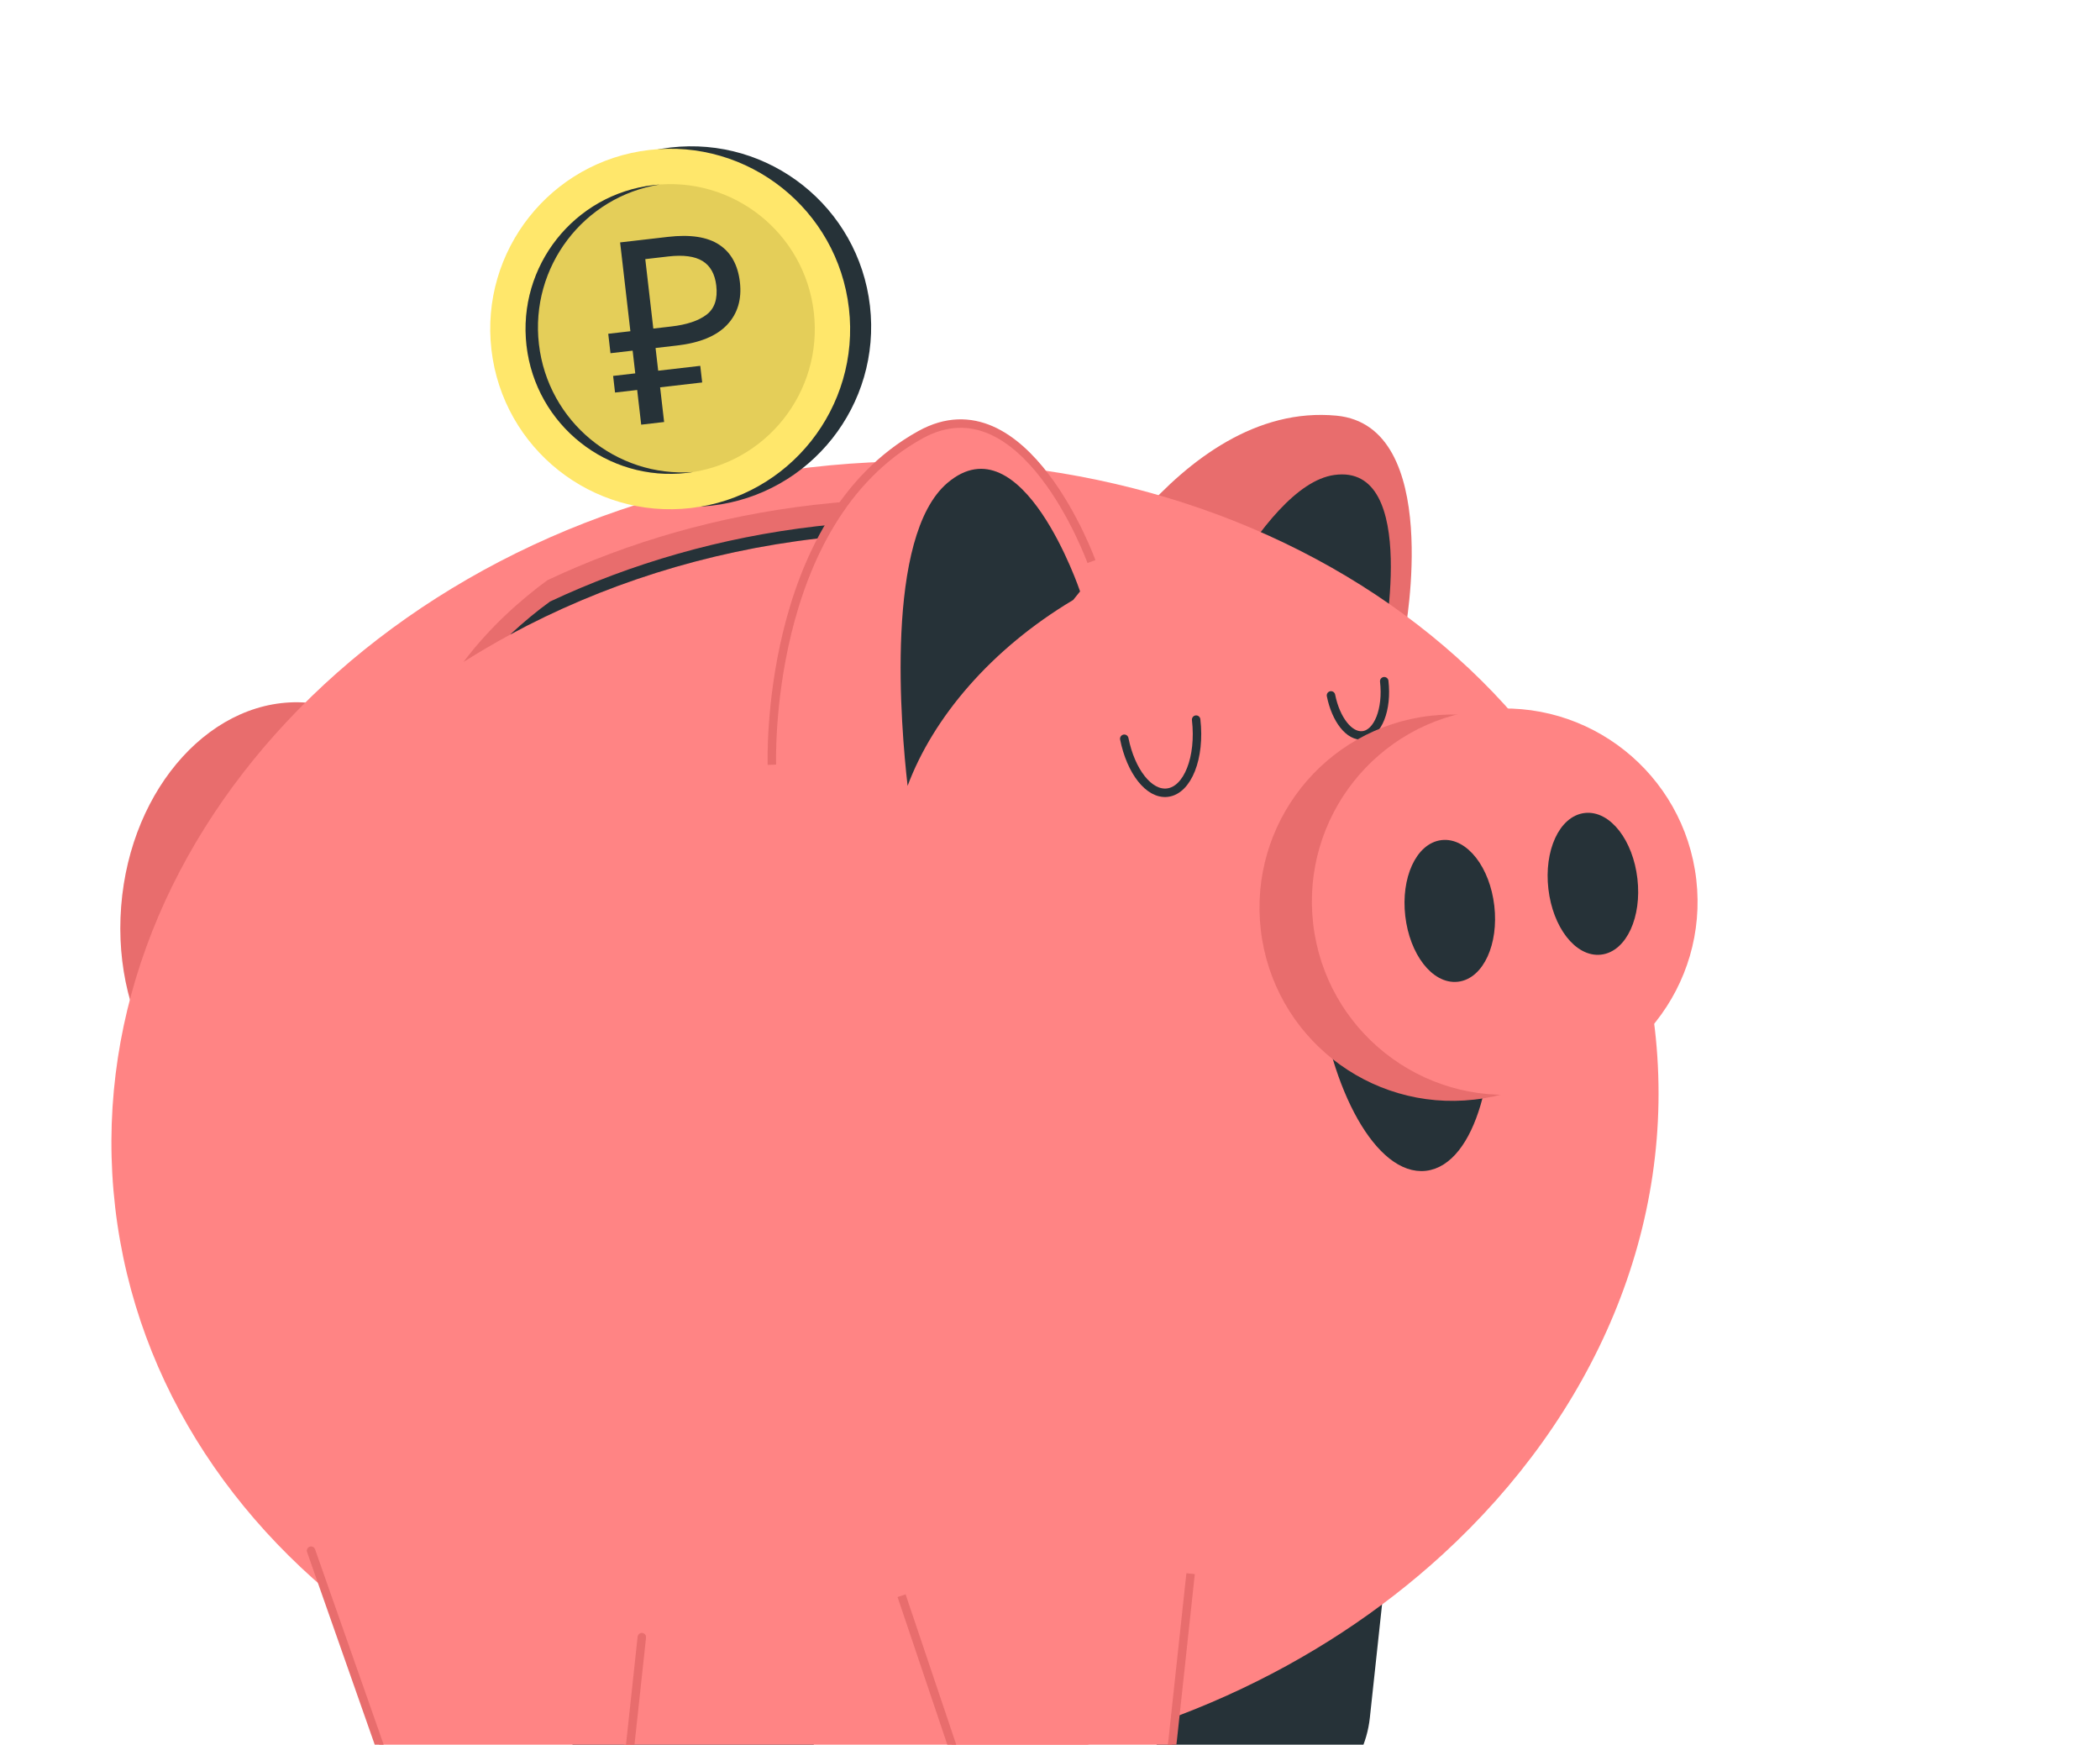 <?xml version="1.0" encoding="UTF-8"?> <svg xmlns="http://www.w3.org/2000/svg" width="248" height="206" viewBox="0 0 248 206" fill="none"> <g clip-path="url(#clip0_496_19)"> <path d="M54.217 110.143C55.316 95.997 47.274 83.829 36.253 82.967C25.232 82.104 15.407 92.872 14.308 107.018C13.209 121.165 21.251 133.332 32.272 134.195C43.293 135.058 53.118 124.289 54.217 110.143Z" fill="#E86D6D"></path> <path d="M125.931 73.58C125.931 73.58 138.936 47.252 157.849 49.081C170.445 50.302 165.933 74.558 165.933 74.558" fill="#E86D6D"></path> <path d="M162.08 77.337C162.08 77.337 162.119 77.333 162.135 77.339L163.236 76.922C163.236 76.922 167.81 54.623 157.557 56.084C148.904 57.312 139.545 78.731 136.841 85.371C142.99 79.922 152.053 76.759 162.088 77.336L162.08 77.337Z" fill="#263238"></path> <path d="M97.739 190.768L95.623 210.393C94.962 216.499 90.173 221.328 84.085 222.033C77.998 222.737 72.225 219.13 70.194 213.335L58.677 180.558" fill="#263238"></path> <path d="M163.896 183.113L161.774 202.81C161.123 208.875 156.362 213.678 150.313 214.378C144.203 215.085 138.423 211.416 136.457 205.574L129.765 185.715" fill="#263238"></path> <path d="M195.428 121.488C198.132 144.854 188.209 167.208 170.358 183.548C155.795 196.885 135.96 206.211 113.4 208.822C63.191 214.639 18.507 184.955 13.598 142.526C8.688 100.096 45.415 61.001 95.625 55.192C145.836 49.382 190.52 79.066 195.428 121.488Z" fill="#FF8484"></path> <path d="M141.259 84.969C141.778 89.451 140.255 93.315 137.855 93.593C135.687 93.844 133.545 91.077 132.772 87.228" stroke="#263238" stroke-miterlimit="10" stroke-linecap="round"></path> <path d="M163.471 80.434C163.855 83.757 162.724 86.62 160.95 86.826C159.345 87.011 157.756 84.963 157.183 82.109" stroke="#263238" stroke-miterlimit="10" stroke-linecap="round"></path> <path d="M115.068 59.16C113.336 60.002 111.957 60.788 110.888 61.483C110.066 62.017 109.41 62.492 108.909 62.895C107.743 62.889 106.573 62.907 105.397 62.949C102.49 63.027 99.552 63.242 96.597 63.583C83.319 65.12 71.02 69.103 60.233 74.94C58.357 75.956 56.52 77.037 54.734 78.16C57.913 73.94 61.636 70.713 64.656 68.5C74.214 64.004 84.819 60.921 96.129 59.612C102.556 58.869 108.89 58.739 115.061 59.168L115.068 59.16Z" fill="#E86D6D"></path> <path d="M110.888 61.483L105.396 62.941C102.489 63.019 99.551 63.234 96.596 63.576C83.318 65.112 71.019 69.095 60.233 74.932C61.877 73.403 63.492 72.088 64.956 71.026C74.515 66.538 85.119 63.447 96.429 62.138C101.305 61.574 106.137 61.368 110.888 61.483Z" fill="#263238"></path> <path d="M168.342 137.746C173.652 137.131 176.782 126.49 175.334 113.977C173.887 101.465 168.409 91.82 163.1 92.434C157.791 93.048 154.66 103.69 156.108 116.202C157.556 128.714 163.033 138.36 168.342 137.746Z" fill="#263238" stroke="#263238" stroke-miterlimit="10"></path> <path d="M174.135 129.832C186.628 128.387 195.582 117.071 194.134 104.559C192.687 92.047 181.385 83.075 168.892 84.52C156.399 85.966 147.445 97.281 148.893 109.794C150.34 122.306 161.642 131.278 174.135 129.832Z" fill="#E86D6D"></path> <path d="M180.322 129.116C192.816 127.671 201.77 116.356 200.322 103.843C198.874 91.331 187.573 82.359 175.08 83.805C162.587 85.25 153.633 96.565 155.08 109.078C156.528 121.59 167.829 130.562 180.322 129.116Z" fill="#FF8484"></path> <path d="M172.123 115.422C174.752 115.118 176.476 111.349 175.974 107.005C175.471 102.66 172.932 99.385 170.303 99.689C167.674 99.994 165.95 103.762 166.453 108.106C166.956 112.451 169.494 115.726 172.123 115.422Z" fill="#263238" stroke="#263238" stroke-miterlimit="10"></path> <path d="M189.024 112.221C191.653 111.917 193.377 108.149 192.874 103.804C192.372 99.46 189.833 96.185 187.204 96.489C184.575 96.793 182.851 100.561 183.354 104.906C183.857 109.25 186.395 112.525 189.024 112.221Z" fill="#263238" stroke="#263238" stroke-miterlimit="10"></path> <path d="M75.797 193.306L73.681 212.932C73.02 219.038 68.231 223.867 62.143 224.571C56.056 225.276 50.283 221.668 48.252 215.874L36.735 183.096" fill="#FF8484"></path> <path d="M75.797 193.306L73.681 212.932C73.02 219.038 68.231 223.867 62.143 224.571C56.056 225.276 50.283 221.668 48.252 215.874L36.735 183.096" stroke="#E86D6D" stroke-miterlimit="10" stroke-linecap="round"></path> <path d="M140.604 185.808L138.482 205.505C137.831 211.57 133.07 216.373 127.021 217.073C120.911 217.78 115.131 214.111 113.165 208.269L106.473 188.41" fill="#FF8484"></path> <path d="M140.604 185.808L138.482 205.505C137.831 211.57 133.07 216.373 127.021 217.073C120.911 217.78 115.131 214.111 113.165 208.269L106.473 188.41" stroke="#E86D6D" stroke-miterlimit="10"></path> <path d="M91.157 90.296C91.157 90.296 90.16 61.611 108.682 51.34C121.018 44.502 128.897 66.306 128.897 66.306" fill="#FF8484"></path> <path d="M91.157 90.296C91.157 90.296 90.16 61.611 108.682 51.34C121.018 44.502 128.897 66.306 128.897 66.306" stroke="#E86D6D" stroke-miterlimit="10"></path> <path d="M126.688 70.869C126.688 70.869 126.725 70.849 126.739 70.839L127.553 69.829C127.553 69.829 120.716 49.525 111.895 57.013C104.448 63.333 106.396 85.91 107.184 92.788C110.198 84.71 117.057 76.626 126.688 70.869Z" fill="#263238"></path> <path d="M84.076 59.7C95.734 58.351 104.089 47.792 102.738 36.116C101.387 24.44 90.841 16.068 79.183 17.417C67.525 18.766 59.17 29.325 60.521 41.001C61.872 52.676 72.418 61.048 84.076 59.7Z" fill="#263238"></path> <path d="M81.591 59.987C93.249 58.638 101.605 48.079 100.254 36.403C98.903 24.727 88.357 16.355 76.699 17.704C65.041 19.053 56.685 29.612 58.036 41.288C59.387 52.964 69.933 61.336 81.591 59.987Z" fill="#FFE76B"></path> <path d="M81.111 55.837C90.481 54.753 97.196 46.267 96.111 36.883C95.025 27.498 86.549 20.77 77.179 21.854C67.809 22.938 61.094 31.424 62.179 40.809C63.265 50.193 71.741 56.922 81.111 55.837Z" fill="#E4CE59"></path> <path d="M63.645 40.639C62.588 31.498 68.932 23.215 77.914 21.784C77.666 21.805 77.426 21.825 77.179 21.854C67.805 22.938 61.094 31.428 62.179 40.809C63.265 50.189 71.745 56.921 81.111 55.837C81.358 55.809 81.596 55.773 81.842 55.737C72.763 56.396 64.703 49.78 63.645 40.639Z" fill="#263238"></path> <path d="M75.722 50.142L75.248 46.046L72.633 46.349L72.406 44.386L75.021 44.084L74.711 41.402L72.095 41.705L71.83 39.41L74.445 39.108L73.232 28.622L78.887 27.968C81.518 27.663 83.532 27.971 84.928 28.89C86.325 29.809 87.144 31.28 87.379 33.312C87.614 35.344 87.107 37.047 85.86 38.358C84.613 39.677 82.642 40.485 79.95 40.796L77.419 41.089L77.729 43.77L82.698 43.196L82.925 45.158L77.956 45.733L78.43 49.828L75.722 50.142ZM79.29 38.547C81.119 38.335 82.504 37.87 83.445 37.15C84.386 36.431 84.77 35.29 84.588 33.721C84.43 32.353 83.888 31.39 82.971 30.823C82.053 30.256 80.695 30.076 78.913 30.282L76.205 30.596L77.153 38.794L79.29 38.547Z" fill="#263238"></path> </g> <defs> <clipPath id="clip0_496_19"> <rect width="224.929" height="204.212" fill="white" transform="translate(0.18 26.558) rotate(-6.6)"></rect> </clipPath> </defs> </svg> 